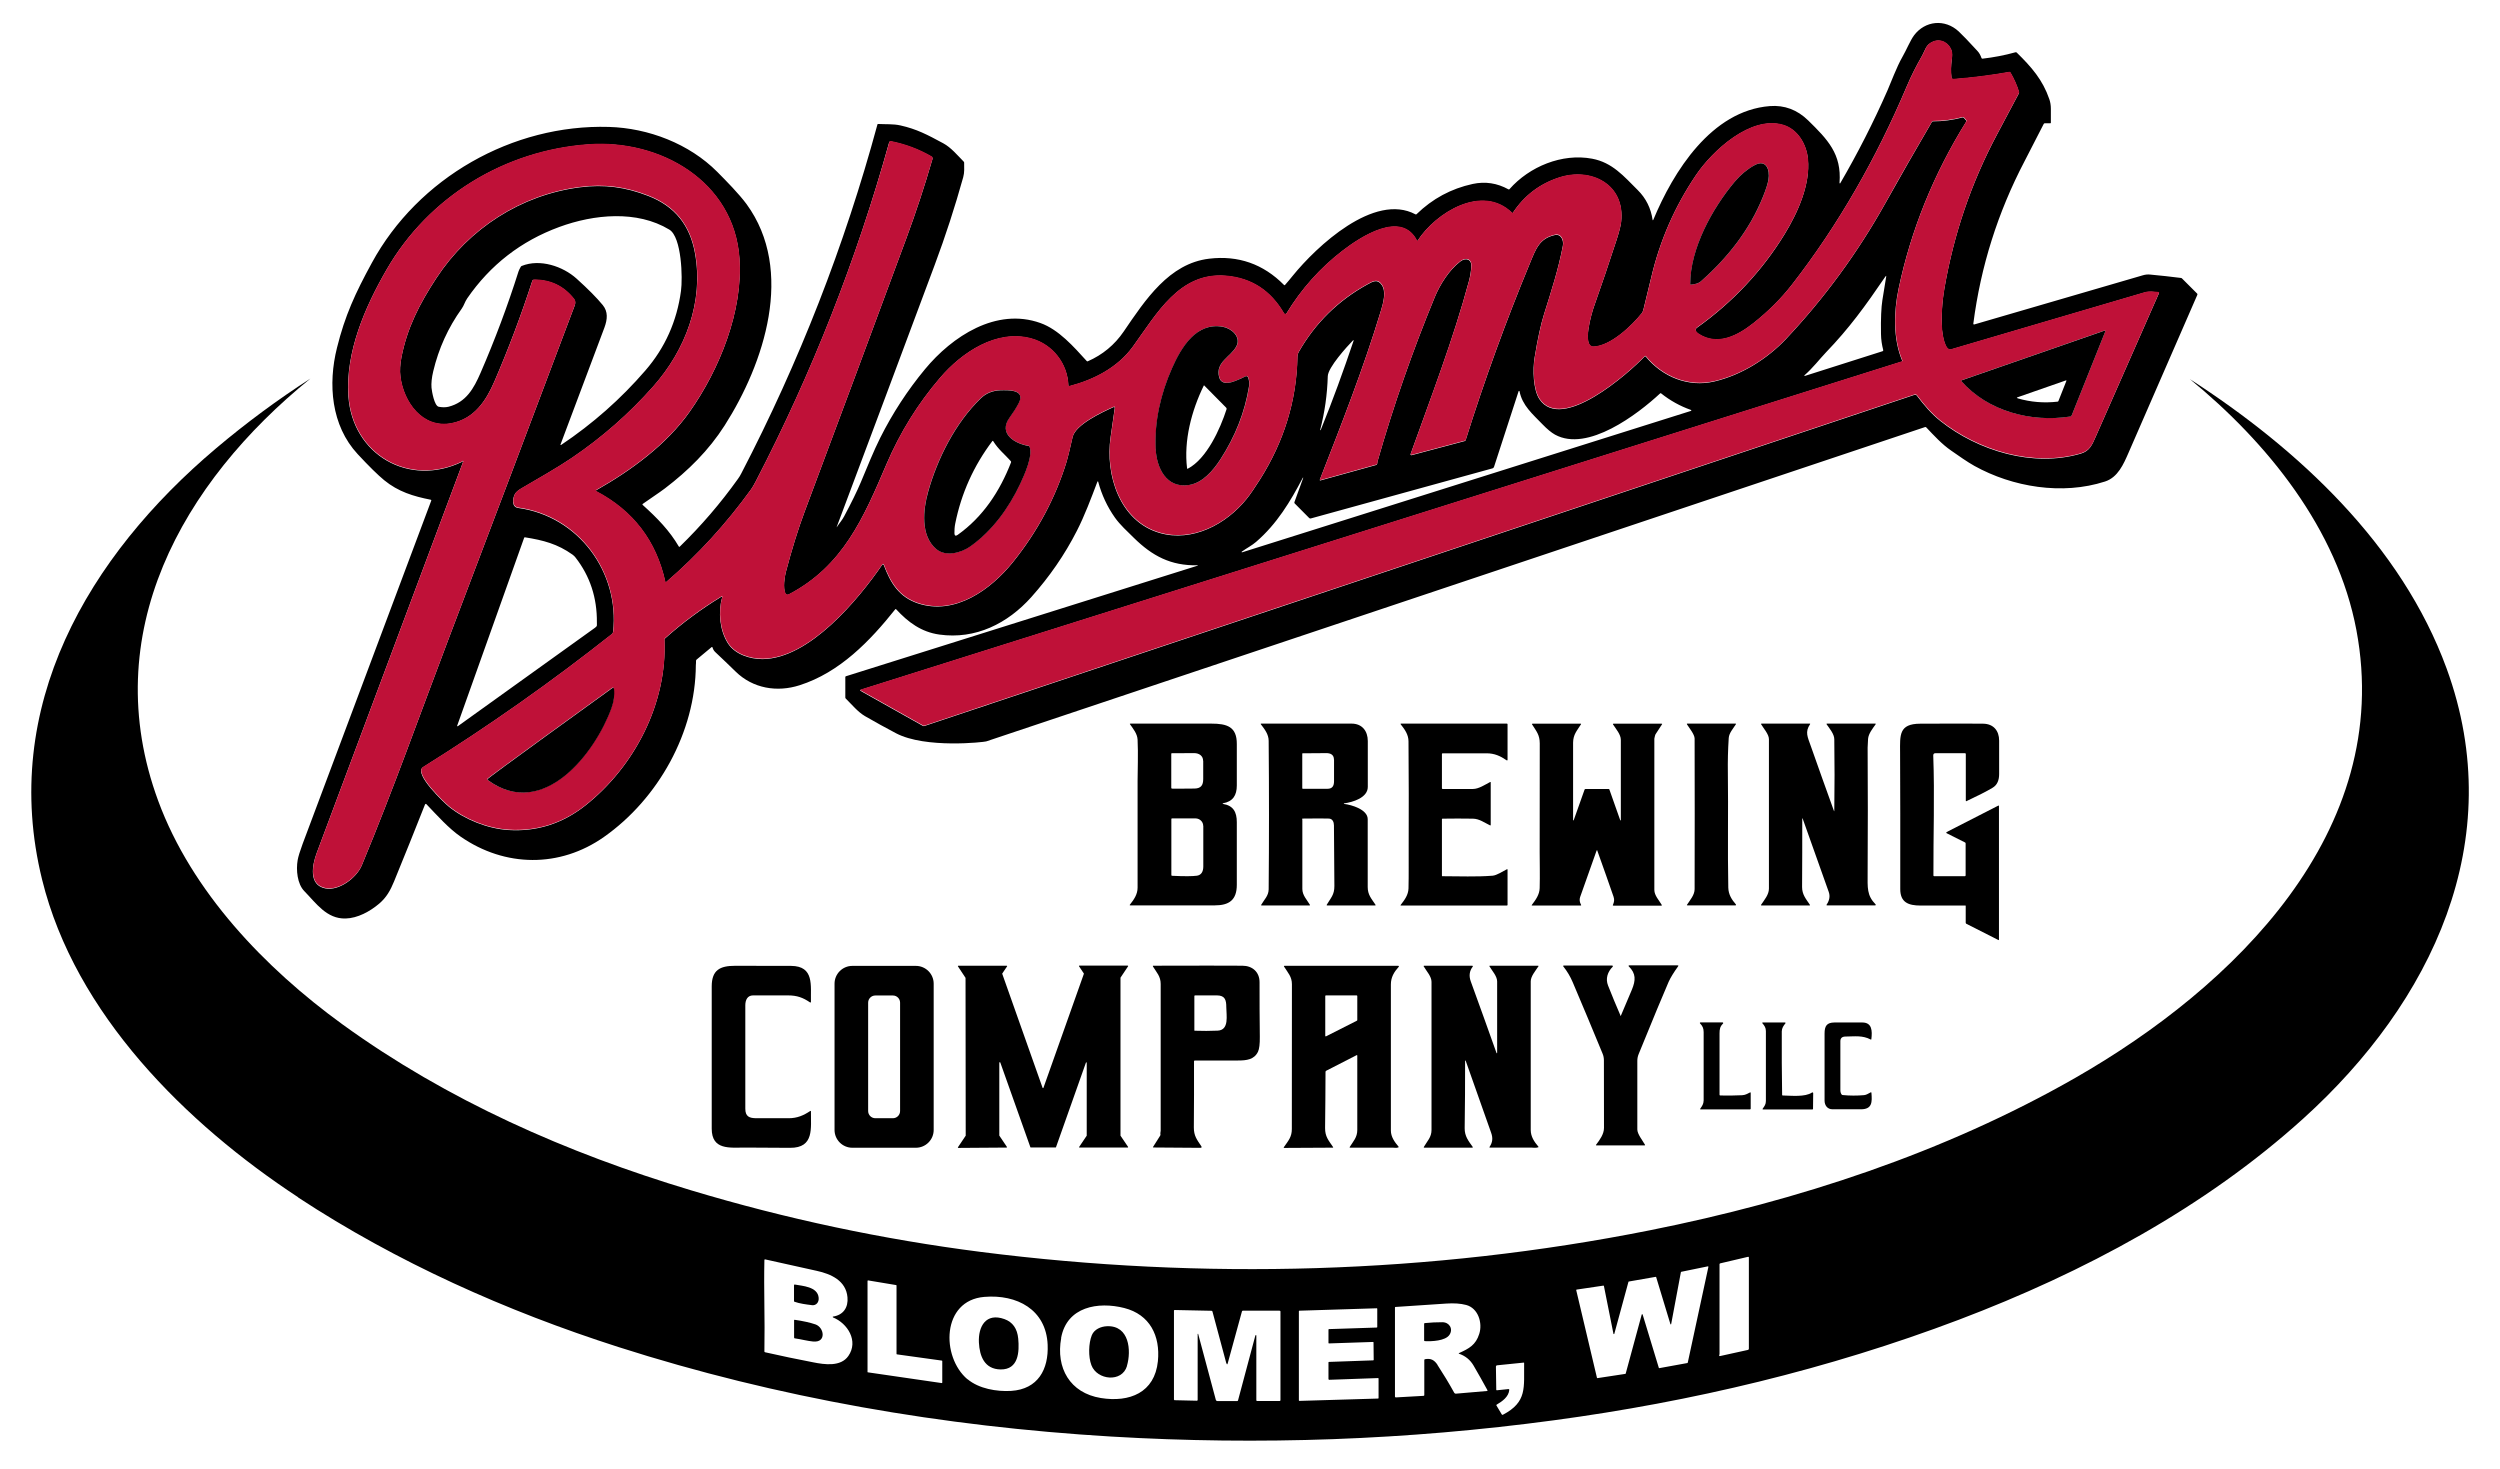 <?xml version="1.0" encoding="UTF-8"?>
<svg xmlns="http://www.w3.org/2000/svg" viewBox="0 0 288 169.2">
  <defs>
    <style>
      .cls-1 {
        fill: none;
      }

      .cls-2 {
        fill: #bf1138;
      }
    </style>
  </defs>
  <rect class="cls-1" width="288" height="169.2"/>
  <g>
    <path d="m140.88,92.61c1.2.19,1.6.94,1.6,2.1,0,2.41,0,4.81,0,7.22,0,1.76-.89,2.37-2.55,2.37-3.24.01-6.48.01-9.72,0-.07,0-.09-.03-.04-.09.46-.58.88-1.18.88-1.95,0-4.1,0-8.2,0-12.3,0-1.11.08-3.16,0-4.75-.03-.67-.5-1.25-.87-1.77-.04-.05-.02-.08.04-.08,3.11,0,6.21,0,9.31,0,1.82,0,2.96.35,2.95,2.35,0,1.6,0,3.19,0,4.78,0,1.13-.45,1.85-1.6,2.05-.02,0-.03.02-.03.03,0,.02.01.03.03.03m-2.28-4.95c0-.59-.48-.89-1.02-.89-.86,0-1.72,0-2.58.01-.05,0-.07.03-.07.07v3.91c0,.07.03.1.1.1.68.01,1.54,0,2.6-.01.73-.02.98-.39.98-1.1,0-.7,0-1.4,0-2.09m0,7.49c0-.48-.4-.85-.87-.86-.92,0-1.83,0-2.73,0-.04,0-.07.03-.07.07v6.45c0,.06.03.09.08.09,1.43.07,2.38.06,2.87-.01.54-.08.73-.53.73-1.06,0-1.56,0-3.13,0-4.69h0Z"/>
    <path d="m150.03,94.38c0,2.68,0,5.35,0,8.03,0,.72.52,1.24.87,1.82.03.05.02.08-.05.08h-5.5c-.07,0-.09-.03-.05-.09.34-.59.84-1.02.85-1.77.05-5.7.05-11.4,0-17.1,0-.75-.46-1.34-.89-1.9-.05-.06-.03-.09.04-.09,3.47,0,6.94,0,10.4,0,1.22,0,1.87.86,1.87,2.01,0,1.76,0,3.52,0,5.28,0,1.26-1.75,1.77-2.74,1.9-.01,0-.02.01-.02.03s.01.03.02.03c.86.1,2.73.64,2.73,1.76,0,2.61,0,5.21,0,7.82,0,.9.43,1.33.89,2.03.04.06.02.09-.05.09h-5.51c-.06,0-.08-.03-.05-.08.46-.79.89-1.14.88-2.17-.02-2.32-.03-4.65-.05-6.97,0-.39-.16-.77-.58-.79-.42-.02-1.43-.02-3.02,0-.05,0-.08.03-.08.08m3.68-6.88c0-.56-.4-.75-.91-.74-.9,0-1.8.02-2.69.02-.03,0-.05.02-.05.05v3.98s.02.06.06.06c.94.01,1.89.01,2.83,0,.58,0,.77-.33.77-.88,0-.83,0-1.66,0-2.49h0Z"/>
    <path d="m166.2,100.94c1.89,0,3.87.09,5.75-.06.48-.04,1.19-.51,1.62-.73.07-.04.1-.02.1.06v4.03c0,.05-.03.08-.08.08h-12.18c-.07,0-.09-.03-.04-.09.45-.57.87-1.14.89-1.89.04-1.61.01-3.08.02-4.82.02-4.04.01-8.07-.02-12.11,0-.78-.43-1.38-.89-1.96-.05-.06-.03-.09.04-.09h12.18c.05,0,.08.03.08.08v4.1c0,.05-.06.08-.1.05-.73-.5-1.4-.81-2.33-.81-1.68,0-3.37,0-5.05,0-.04,0-.08.03-.08.08v3.95c0,.05.03.07.08.08,1.17,0,2.33,0,3.49,0,.66,0,1.39-.49,1.98-.8.05-.03.07-.01.07.05v4.89c0,.06-.03.08-.08.05-.63-.3-1.23-.76-1.97-.77-1.16-.02-2.33-.02-3.5,0-.05,0-.07.02-.07.07v6.49c0,.05.03.08.08.08h0Z"/>
    <path d="m184.03,97.98s-.08-.05-.1,0c-.64,1.79-1.27,3.57-1.9,5.36-.1.29-.06.59.11.9.03.05.01.08-.05.08h-5.58c-.07,0-.08-.03-.04-.08.44-.57.88-1.18.9-1.93.04-1.38,0-3.12,0-4.14,0-4.17,0-8.35.01-12.52,0-.99-.38-1.4-.88-2.19-.04-.06-.02-.09.05-.09h5.54c.05,0,.07.02.04.07-.46.74-.9,1.16-.91,2.12,0,2.97,0,5.94,0,8.91,0,.02.01.03.03.04.02,0,.03,0,.04-.02l1.25-3.52c.02-.05.06-.08.11-.08h2.66s.08.02.09.06l1.25,3.54s.02.03.04.02c.02,0,.03-.02.03-.03v-9.25c0-.62-.56-1.25-.89-1.76-.04-.06-.02-.1.05-.1h5.54c.06,0,.08.03.04.08l-.75,1.15s-.04.09-.05.14c-.01.12-.08.25-.08.36,0,5.81,0,11.61,0,17.42,0,.64.55,1.2.85,1.72.03.06.02.09-.05.09h-5.51c-.07,0-.09-.03-.06-.09.14-.33.19-.58.07-.94-.62-1.78-1.24-3.55-1.87-5.3h0Z"/>
    <path d="m195.22,102.44c.01-5.79.02-11.58,0-17.36,0-.47-.62-1.22-.88-1.63-.03-.06-.02-.09.05-.09h5.54c.06,0,.08.03.04.08-.3.49-.78.99-.82,1.58-.09,1.35-.12,2.69-.1,4.04.06,4.4-.04,8.81.05,13.2.02.79.39,1.37.88,1.94.03.04,0,.1-.05.1h-5.54c-.06,0-.08-.03-.04-.08.35-.54.87-1.12.87-1.79h0Z"/>
    <path d="m207.62,94.33c0,2.62,0,5.24-.02,7.86,0,.86.44,1.36.89,2.03.04.06.03.09-.05.09h-5.5c-.08,0-.09-.03-.05-.1.37-.55.89-1.15.89-1.84,0-5.74,0-11.48,0-17.22,0-.55-.61-1.23-.89-1.7-.04-.06-.02-.09.05-.09h5.54c.06,0,.07.02.04.07-.61.9-.29,1.45.1,2.56.87,2.47,1.75,4.94,2.64,7.4.03.1.05.09.05,0,.04-2.75.04-5.49,0-8.23,0-.59-.55-1.24-.87-1.7-.05-.07-.03-.1.05-.1h5.54c.07,0,.08.03.04.08-.34.49-.82,1.07-.87,1.68-.03.45-.05.79-.05,1.01.03,4.82.03,9.65,0,14.47,0,1.67-.11,2.53.92,3.59.04.04.01.11-.05.11h-5.54c-.07,0-.09-.03-.05-.09.33-.49.41-.98.24-1.46-.99-2.81-1.99-5.62-3-8.44,0-.02-.02-.02-.04-.02-.02,0-.03.02-.03.03h0Z"/>
    <path d="m226.39,104.32c-1.71,0-3.42,0-5.13,0-1.43,0-2.36-.37-2.35-1.92.01-6.36,0-11.6-.02-15.73-.01-1.98-.15-3.29,2.31-3.3,3.8-.02,6.22-.02,7.27,0,1.19.02,1.83.82,1.83,1.95,0,1.29,0,2.57,0,3.85,0,.68-.2,1.26-.77,1.59-.65.39-1.65.9-2.99,1.53-.05.03-.08,0-.08-.05v-5.39s-.03-.08-.08-.08h-3.42c-.17,0-.25.09-.25.26.17,4.61,0,9.23.02,13.83,0,.04.03.08.08.08h3.56s.07-.04.07-.08v-3.68c.01-.06-.02-.11-.07-.13l-2.11-1.06c-.06-.03-.06-.11,0-.14l5.94-3.04c.05-.03.08-.01.08.05v15.39c0,.05-.02.07-.07.04l-3.69-1.87s-.07-.06-.07-.12v-1.92c0-.05-.03-.08-.08-.08h0Z"/>
  </g>
  <g>
    <path d="m186.72,117.02c.43-.99.85-1.99,1.27-3,.45-1.09.49-1.87-.36-2.7-.04-.04-.01-.11.05-.11h5.59c.08,0,.1.04.05.11-.52.72-.88,1.32-1.09,1.78-.59,1.35-1.74,4.12-3.46,8.34-.1.25-.15.5-.15.77.01,2.64.01,5.28,0,7.91,0,.52.6,1.26.88,1.75.03.05.02.08-.04.08h-5.54c-.07,0-.09-.03-.04-.09.41-.54.9-1.21.9-1.92,0-2.6,0-5.19-.01-7.79,0-.27-.05-.54-.16-.79-1.13-2.74-2.27-5.48-3.43-8.2-.28-.66-.64-1.27-1.09-1.83-.03-.04,0-.1.05-.1h5.58c.07,0,.11.09.06.14-.58.58-.85,1.37-.53,2.17.46,1.18.95,2.34,1.45,3.5,0,.02.03.02.03,0h0Z"/>
    <path d="m85.78,132.2c-1.71,0-3.79.31-3.79-2.18,0-5.46,0-10.92,0-16.38,0-1.9.96-2.38,2.69-2.38,2.15,0,4.3,0,6.45.01,2.71.02,2.24,2.28,2.29,4.15,0,.05-.06.09-.1.06-.82-.56-1.5-.81-2.55-.81-1.34,0-2.68,0-4.02,0-.65,0-.89.54-.89,1.14v11.91c0,.91.46,1.1,1.31,1.1,1.23,0,2.45,0,3.68,0,.99,0,1.72-.32,2.5-.84.03-.02.07,0,.07.04-.03,1.89.43,4.23-2.41,4.21-1.74-.01-3.48-.02-5.23-.03h0Z"/>
    <path d="m107.56,130.17c0,1.13-.92,2.05-2.05,2.05h-7.32c-1.13,0-2.05-.92-2.05-2.05v-16.85c0-1.13.92-2.05,2.05-2.05h7.32c1.13,0,2.05.92,2.05,2.05v16.85m-3.87-14.66c0-.46-.37-.83-.83-.83h-2.02c-.46,0-.83.37-.83.83v12.48c0,.46.37.83.83.83h2.02c.46,0,.83-.37.83-.83v-12.48h0Z"/>
    <path d="m115.12,122.42v8.37s0,.02,0,.03l.88,1.31s0,.07-.04.07l-5.57.04s-.06-.04-.04-.07l.9-1.34s0-.02,0-.03l-.02-18.12s0-.02,0-.03l-.88-1.33s0-.07.04-.07h5.59s.06.04.04.07l-.56.83s0,.03,0,.04l4.65,13.14s.07.04.09,0l4.66-13.14s0-.03,0-.04l-.56-.84s0-.07.04-.07h5.58s.06.04.04.07l-.88,1.32s0,.02,0,.03v18.14s0,.02,0,.03l.88,1.3s0,.07-.04.07h-5.57s-.06-.03-.04-.06l.88-1.31s0-.02,0-.03v-8.37s-.02-.04-.04-.05c-.02,0-.04,0-.05.03l-3.45,9.75s-.02.03-.04.03h-2.87s-.04-.01-.04-.03l-3.47-9.77s-.03-.03-.05-.03c-.02,0-.04.02-.04.04h0Z"/>
    <path d="m137.55,122.26c.01,2.55,0,5.09-.02,7.63,0,.96.35,1.39.85,2.14.09.13.05.2-.11.2l-5.39-.04c-.06,0-.08-.03-.04-.08l.81-1.28c.03-.05.05-.11.03-.18-.03-.15.03-.26.03-.38,0-5.64,0-11.28,0-16.92,0-.88-.47-1.32-.89-2.01-.03-.06-.02-.09.05-.09,5.04-.01,8.45-.02,10.25,0,1.16,0,1.98.73,1.98,1.9,0,2.1,0,4.19.03,6.29.01.83-.06,1.4-.21,1.72-.44.91-1.31,1.01-2.32,1.01-1.65,0-3.31,0-4.97,0-.04,0-.07.03-.07.07m.08-3.5c.89.03,1.77.03,2.63-.01,1.37-.06,1-1.78,1-2.69,0-.83-.14-1.36-1.06-1.37-1.09-.01-1.94-.01-2.54,0-.05,0-.08.03-.08.08v3.95s.02.05.05.05h0Z"/>
    <path d="m156.27,121.56l-3.49,1.79c-.05.03-.08.07-.08.13,0,2.16-.03,4.31-.05,6.46-.01,1,.4,1.43.92,2.2.03.05.02.07-.04.07l-5.57.03c-.08,0-.1-.03-.05-.1.55-.78.91-1.19.91-2.08,0-5.56,0-11.12.01-16.67,0-.89-.46-1.32-.9-2.03-.04-.06-.02-.1.05-.1h13.1c.07,0,.1.08.05.12-.53.59-.9,1.19-.9,2.03,0,5.61,0,11.22,0,16.83,0,.73.44,1.33.88,1.85.03.04.03.07-.02.09-.24.09-.43.03-.62.03-1.65,0-3.29,0-4.94,0-.06,0-.07-.03-.04-.08.41-.66.87-1.1.87-1.96,0-2.85,0-5.7,0-8.55,0-.07-.03-.09-.1-.06m.07-3.99s.03-.03.03-.05v-2.79s-.03-.06-.06-.06h-3.57s-.06.03-.06.06v4.61s.04.07.08.05l3.57-1.81h0Z"/>
    <path d="m168.83,122.19s-.02-.02-.03-.02c-.01,0-.02.01-.02.03,0,2.59-.01,5.18-.05,7.77-.01.92.43,1.46.93,2.16.02.03,0,.08-.04.08h-5.55c-.06,0-.07-.03-.04-.09.39-.67.88-1.11.88-1.94,0-5.69,0-11.38,0-17.07,0-.63-.57-1.22-.89-1.77-.04-.06-.02-.09.05-.09h5.55s.08.06.05.09c-.39.5-.47,1.07-.24,1.71,1,2.75,1.99,5.5,2.97,8.26,0,.02.02.03.04.02.02,0,.03-.02.03-.03v-8.24c0-.6-.58-1.23-.88-1.73-.03-.06-.02-.08.05-.08h5.54c.06,0,.08.03.04.08-.31.48-.88,1.13-.88,1.72,0,5.71,0,11.41,0,17.12,0,.77.41,1.37.88,1.92.03.04.02.07-.02.08-.31.1-.58.03-.82.03-1.58,0-3.16,0-4.74,0-.06,0-.08-.03-.04-.08.35-.53.4-1.02.17-1.65-.98-2.76-1.96-5.52-2.93-8.29h0Z"/>
  </g>
  <g>
    <path d="m198.17,126.2c.83.02,1.67.01,2.52-.03.37-.02.59-.16.91-.32.05-.03.08-.01.08.05v1.82c0,.05-.03.08-.08.08h-5.69c-.07,0-.08-.03-.04-.08.22-.31.38-.54.39-.95,0-2.62,0-5.25,0-7.87,0-.44-.13-.71-.42-1.01-.04-.04,0-.11.05-.11h2.54c.08,0,.11.09.06.14-.33.32-.4.63-.4,1.11v7.08c0,.06.03.09.09.09h0Z"/>
    <path d="m205.38,126.2c.95.02,2.57.2,3.36-.34.06-.04.14,0,.14.07l-.02,1.82s-.02.06-.06.06h-5.68c-.08,0-.1-.03-.05-.1.21-.3.36-.49.36-.88,0-2.69,0-5.37,0-8.05,0-.39-.17-.63-.41-.91-.03-.03,0-.08.04-.08h2.57c.05,0,.08.06.05.1-.22.27-.41.54-.42.92-.01,2.44,0,4.88.04,7.32,0,.05.02.07.07.07h0Z"/>
    <path d="m211.1,127.79c-.58,0-.91-.45-.91-1,0-2.58,0-5.15,0-7.73,0-.87.26-1.26,1.13-1.27,1.08,0,2.15,0,3.23,0,1.1.01,1.15.94,1.03,1.92,0,.05-.03.07-.08.04-.94-.5-1.87-.35-2.89-.34-.4,0-.6.18-.6.54-.01,1.88-.01,3.76,0,5.65,0,.19.05.35.14.48.03.04.08.07.13.07.82.08,1.64.08,2.46.01.31-.03.49-.2.76-.32.06-.03.09,0,.09.06.08,1.04.11,1.89-1.22,1.89-1.09,0-2.19,0-3.29,0h0Z"/>
  </g>
  <g>
    <path d="m34.34,137.92c-12.92-8.49-25.68-21.11-29.49-36.59C-.06,81.42,10.16,64.08,24.9,51.64c3.45-2.91,7.07-5.59,10.86-8.03,0,0,0,0,0,0-14.8,11.99-24.63,29.39-17.53,48.66,3.85,10.45,12.29,19.25,21.2,25.72,12.09,8.77,25.92,14.85,40.17,19.13,10.93,3.29,22.06,5.65,33.39,7.1,25.54,3.26,51.81,2.55,77.07-2.49,16.99-3.39,33.93-8.93,49.03-17.57,18.11-10.37,36.74-28.28,32.37-51.56-2.19-11.66-10.25-21.61-19.19-28.93-.05-.04-.04-.04,0,0,12.5,8.07,24.37,19.09,29.58,33.34,7.25,19.84-1.75,38.48-16.47,51.81-11.41,10.33-25.39,17.78-39.71,23.21-15.04,5.7-30.77,9.45-46.69,11.59-16.86,2.27-33.85,2.89-50.97,1.87-19.33-1.16-38.43-4.44-56.79-10.32-12.89-4.13-25.51-9.76-36.88-17.23m163.72,18.13s-.02.06-.01.09c.01.05.04.07.09.06l3.22-.71c.07-.02.11-.06.11-.13v-10.54s-.04-.07-.08-.06l-3.23.76s-.07.04-.07.09v10.36s0,.06-.03.09m-102.11-4.34s-.03-.07,0-.07c1.21-.17,1.79-1.07,1.68-2.23-.17-1.91-1.89-2.68-3.54-3.04-1.98-.43-3.96-.87-5.94-1.32-.06-.01-.08.01-.09.07-.08,3.5.07,6.63,0,10.53,0,.05.02.09.08.1,1.84.42,3.69.8,5.55,1.16,1.31.26,3.16.53,4.04-.73,1.2-1.72-.08-3.77-1.78-4.45m93.19-.34s.08-.05.09,0l1.87,6.16s.03.04.05.03l3.24-.59s.03-.02.04-.04l2.38-11.04s-.02-.07-.06-.06l-3.07.63s-.03.02-.04.04l-1.12,5.98c0,.05-.08.05-.09,0l-1.64-5.41s-.03-.04-.05-.03l-3.1.54s-.03.02-.04.03l-1.63,5.99c-.01.05-.09.05-.1,0l-1.1-5.51s-.03-.04-.05-.04l-3.1.46s-.05.03-.04.06l2.39,10.1s.03.04.05.04l3.22-.49s.03-.02.04-.03l1.85-6.82m-89.2,6.62s.02.05.04.05l8.52,1.24s.06-.02.06-.05v-2.49s-.02-.05-.04-.05l-5.19-.72s-.04-.02-.04-.05v-7.88s-.02-.05-.04-.05l-3.24-.54s-.06.02-.06.05v10.49m11.52.84c1.31,1.1,3.36,1.45,5.03,1.35,3.09-.2,4.32-2.48,4.2-5.31-.17-4.07-3.55-5.83-7.29-5.52-4.94.4-5,6.91-1.95,9.49m54.14-1.66c.69,1.06,1.34,2.13,1.94,3.22.04.07.11.1.18.1l3.61-.31s.06-.04.04-.08c-.52-.96-1.06-1.91-1.6-2.84-.39-.67-.95-1.12-1.67-1.37-.07-.02-.07-.05,0-.08,1.15-.52,1.92-.93,2.32-2.21.4-1.24-.11-2.96-1.51-3.33-.64-.17-1.4-.22-2.29-.16-1.94.14-3.89.27-5.85.39-.04,0-.06.02-.06.07v10.25c0,.06.05.1.1.1l3.19-.18c.06,0,.09-.03.09-.09v-4.04c0-.05.03-.08.08-.09.66-.13,1.07.08,1.45.66m-43.36-3.1c-.63,3.44,1,6.33,4.57,6.91,3.3.53,6.2-.61,6.57-4.24.29-2.92-.92-5.38-3.88-6.13-2.99-.76-6.61-.17-7.27,3.45m30.85,4.8s-.05-.02-.05-.05v-1.94s.02-.05.05-.05l5.11-.18s.05-.02.05-.05l-.02-2.02s-.02-.05-.05-.05l-5.09.17s-.05-.02-.05-.05v-1.55s.02-.05.05-.05l5.52-.18s.05-.02.05-.05v-2.12s-.02-.05-.05-.05l-8.93.28s-.05.02-.05.05v10.29s.02.05.05.05l9.08-.27s.05-.02.05-.05v-2.26s-.02-.05-.05-.05l-5.66.2m-11.83-1.91l-1.6-5.97s-.04-.06-.08-.07l-4.28-.09s-.07.02-.07.07v10.24s.03.08.07.08l2.57.06c.06,0,.09-.03.09-.09v-7.59s.01-.03.03-.03c.02,0,.03,0,.03.02l2.03,7.58c.02.09.1.15.2.15h2.27s.08-.02.09-.07l2-7.49s.03-.04.06-.04c.03,0,.05.03.05.05v7.46c0,.05.03.08.08.08h2.62s.08-.03.08-.08v-10.21c0-.08-.04-.11-.11-.11h-4.22c-.06,0-.1.03-.11.09l-1.63,5.95c-.05.19-.1.19-.16,0m32.59,3.08c-.07.8-.8,1.32-1.45,1.7-.05.03-.05.06-.03.1l.62,1.04s.07.06.12.03c2.83-1.48,2.41-3.14,2.45-5.97,0-.03-.02-.05-.05-.04l-3.05.31c-.1.01-.15.07-.15.17l.04,2.66s.03.05.05.05l1.35-.14c.07,0,.1.02.09.09h0Z"/>
    <path d="m93.52,150.35c-.61-.07-1.43-.18-2-.39-.03-.01-.05-.04-.05-.07v-1.82c0-.07.03-.1.1-.09.83.16,2.63.23,2.74,1.52.05.51-.27.92-.8.86h0Z"/>
    <path d="m115.27,157.76c-1.86-.03-2.42-1.53-2.5-3.1-.09-1.84.8-3.47,2.94-2.7.95.34,1.48,1.09,1.59,2.25.14,1.5.05,3.58-2.03,3.55h0Z"/>
    <path d="m93.72,154.55c-.74-.07-1.42-.27-2.15-.37-.06,0-.09-.04-.09-.11v-1.98s.02-.06.06-.05c.98.14,1.78.32,2.4.53,1.03.36,1.26,2.11-.22,1.97h0Z"/>
    <path d="m166.16,152.32c.82,0,1.27.78.82,1.45-.47.71-2.06.77-2.83.73-.06,0-.09-.03-.09-.09v-1.9c0-.05.03-.09.08-.09.67-.07,1.34-.1,2.01-.1h0Z"/>
    <path d="m129.83,157.36c-.57,1.94-3.45,1.64-4.1-.09-.37-.97-.33-2.53.05-3.46.28-.67,1.03-1,1.75-1.03,2.56-.1,2.82,2.79,2.29,4.58h0Z"/>
  </g>
  <g>
    <path d="m211.92,21.1s.05.06.07.02c2.02-3.47,3.84-7.04,5.45-10.71.38-.86,1.06-2.71,1.7-3.82.49-.85.92-1.93,1.36-2.52,1.27-1.69,3.55-1.92,5.14-.45.41.38,1.13,1.13,2.16,2.25.24.26.35.5.47.82.02.05.06.07.11.07,1.29-.15,2.56-.39,3.81-.74.05-.01.09,0,.13.03,1.71,1.67,3,3.15,3.76,5.37.12.34.18.71.18,1.12,0,.53,0,1.06,0,1.59,0,.05-.02.07-.07.07h-.64c-.06.01-.1.04-.12.09-.73,1.44-1.47,2.87-2.21,4.3-3.08,5.89-5.04,12.11-5.89,18.67-.01.1.03.14.13.11,6.47-1.88,12.94-3.77,19.41-5.66.27-.08.55-.11.83-.08,1.19.11,2.37.24,3.55.39.05,0,.1.03.13.07l1.74,1.74s.04.07.02.12c-2.64,6.07-5.28,12.14-7.93,18.2-.58,1.33-1.23,2.84-2.71,3.32-4.93,1.6-10.66.64-15.05-1.8-.84-.47-1.78-1.14-2.66-1.75-1.08-.74-1.99-1.74-2.89-2.69-.04-.04-.08-.05-.14-.03-36.05,12.07-72.1,24.14-108.15,36.21-.24.08-6.99.85-10.39-.94-1.2-.63-2.39-1.29-3.57-1.97-.83-.48-1.53-1.35-2.22-2.03-.04-.03-.05-.08-.05-.13v-2.35s.02-.07.05-.08l40.55-12.75s.02-.01.01-.02c0-.01-.01-.02-.02-.02-3.1.07-5.23-1.08-7.35-3.16-.75-.74-1.6-1.51-2.18-2.33-.89-1.26-1.53-2.64-1.93-4.14-.01-.04-.07-.05-.09,0-.72,1.91-1.48,3.93-2.36,5.65-1.41,2.77-3.17,5.31-5.25,7.64-2.72,3.04-6.42,4.91-10.6,4.32-2.07-.29-3.6-1.42-4.98-2.92-.02-.03-.07-.02-.09,0-2.91,3.66-6.41,7.29-11.03,8.76-2.58.83-5.37.38-7.36-1.57-.78-.76-1.56-1.51-2.35-2.25-.17-.16-.25-.32-.32-.53-.02-.07-.06-.08-.12-.03l-1.72,1.43s-.07.09-.06.15c.02.17-.02.33-.02.48-.04,7.73-4.33,15.4-10.59,19.8-5.06,3.56-11.38,3.52-16.52-.05-1.36-.94-2.67-2.41-3.91-3.71-.08-.09-.14-.07-.19.04-1.15,2.92-2.34,5.87-3.56,8.85-.42,1.02-.86,1.82-1.7,2.54-1.07.91-2.5,1.69-3.88,1.72-2.18.06-3.39-1.76-4.76-3.16-.8-.82-.96-2.42-.76-3.57.07-.4.26-1.02.57-1.86,4.94-13.18,9.88-26.37,14.82-39.55.02-.05,0-.09-.05-.1-2.02-.4-3.74-.92-5.37-2.25-.73-.6-1.75-1.6-3.06-3.01-3.06-3.3-3.43-8.06-2.38-12.25.92-3.71,2.1-6.27,4.01-9.77,5.33-9.81,16.21-16,27.32-15.67,4.54.13,9.26,1.94,12.48,5.18,1.08,1.09,2.49,2.52,3.37,3.71,5.59,7.66,2.03,18.37-2.52,25.5-1.84,2.88-4.19,5.2-6.88,7.25-.71.54-1.71,1.18-2.56,1.79-.05.04-.05.08,0,.12,1.69,1.52,3.09,2.96,4.16,4.79.03.05.06.05.1.02,2.47-2.4,4.71-5.01,6.71-7.81.15-.2.28-.42.39-.64,6.66-12.82,11.89-26.21,15.68-40.19,0-.04.04-.06.08-.06.88.05,1.75-.02,2.58.17,1.86.42,3.04,1.04,4.93,2.06.89.48,1.64,1.39,2.35,2.11.04.04.05.08.05.13,0,.58.05,1.1-.11,1.67-.95,3.41-2.04,6.77-3.28,10.09-3.75,10.06-7.51,20.11-11.28,30.16-.03.1-.03.1.03.01.27-.42.6-.78.82-1.21.84-1.57,1.47-2.86,1.91-3.9.72-1.72,1.48-3.61,2.24-5.13,1.42-2.83,3.14-5.47,5.16-7.91,3.12-3.77,8.2-7.14,13.29-5.32,2.11.75,3.83,2.72,5.34,4.38.03.04.08.05.12.03,1.71-.75,3.09-1.89,4.14-3.43,2.49-3.65,5.23-7.84,9.84-8.39,3.36-.4,6.24.61,8.63,3.03.04.04.07.04.11,0,.31-.35.6-.7.89-1.06,2.74-3.38,9.39-9.62,14.14-7.08.05.03.09.02.13-.02,1.83-1.78,3.98-2.94,6.46-3.48,1.45-.31,2.82-.1,4.12.62.05.03.09.02.12-.02,2.3-2.61,6.06-4.16,9.52-3.51,2.34.44,3.66,2.03,5.25,3.61.96.95,1.53,2.11,1.72,3.45,0,.04.05.04.07,0,2.33-5.61,6.71-12.59,13.43-13.12,1.69-.13,3.16.42,4.43,1.66,2.21,2.17,3.87,3.85,3.6,7.19M53.28,53.14s.08.02.07.06c-5.64,15.06-11.26,30.09-16.87,45.08-.5,1.33-.98,3.69,1.01,4.07,1.58.3,3.59-1.23,4.18-2.64,3.74-9,6.72-17.47,10.05-26.22,4.85-12.75,9.67-25.51,14.48-38.28.11-.3.09-.55-.08-.76-1.18-1.49-2.72-2.22-4.64-2.21-.07,0-.14.05-.16.12-1.27,3.93-2.73,7.8-4.36,11.58-.97,2.25-2.32,4.3-4.92,4.83-3.35.67-5.57-2.43-5.92-5.41-.08-.65-.03-1.37.12-2.18.66-3.39,2.08-6.17,4.04-9.15,3.75-5.71,9.75-9.58,16.54-10.45,2.78-.36,5.23-.03,7.85.99,3.11,1.21,4.81,3.4,5.39,6.6,1.02,5.61-1.09,11.16-4.81,15.36-2.77,3.13-5.88,5.86-9.34,8.21-1.79,1.21-3.9,2.39-5.87,3.55-.37.21-.61.43-.73.65-.26.48-.4,1.48.39,1.58,6.94.96,11.67,7.39,10.93,14.26-.01.13-.06.22-.13.27-6.97,5.51-14.22,10.62-21.76,15.33-1.18.74,2.54,4.2,2.97,4.55,1.82,1.48,4.46,2.54,6.85,2.69,3.27.21,6.23-.73,8.87-2.82,5.7-4.52,9.45-11.8,9.11-19.12,0-.04.01-.08.04-.1,2.01-1.8,4.17-3.4,6.47-4.8.13-.08.18-.05.13.1-.47,1.64-.26,3.75.66,5.21.81,1.3,2.57,1.85,4.02,1.84,5.38-.05,11.01-6.84,13.78-10.88.04-.06.13-.05.16.02.78,2.1,1.77,3.71,3.94,4.44,4.27,1.43,8.41-1.6,10.92-4.71,2.85-3.54,4.92-7.41,6.21-11.61.13-.43.36-1.37.69-2.83.32-1.44,3.45-2.89,4.73-3.46.06-.03.14.02.13.09-.16,1.12-.32,2.24-.48,3.36-.64,4.34,1.03,9.7,5.65,11.05,3.77,1.1,7.7-1.03,10.01-3.91.42-.52.94-1.28,1.57-2.28,2.7-4.29,4.2-8.99,4.29-14.07,0-.22.06-.42.16-.6,1.91-3.34,4.55-5.92,7.91-7.77.65-.36,1.16-.65,1.65.07.53.79.17,2.08-.12,3.02-2,6.61-4.51,12.98-7.02,19.41-.02.05.03.1.07.08,2.13-.6,4.27-1.19,6.42-1.78.16-.04.13-.31.16-.42,1.84-6.43,4.04-12.73,6.59-18.91.6-1.44,1.65-3.13,2.94-4.11.65-.49,1.32-.26,1.27.57-.03.56-.12,1.11-.26,1.65-1.79,6.68-4.36,13.36-6.73,19.96-.03.08.04.15.12.13l6.12-1.63c.05-.01.08-.05.1-.1,2.17-6.91,4.64-13.7,7.41-20.39.67-1.62,1.08-2.85,2.87-3.24.73-.16,1.03.65.92,1.23-.51,2.7-1.34,5.26-2.16,7.86-.39,1.23-.75,2.91-1.1,5.05-.22,1.33-.17,3.65.55,4.75,2.56,3.89,10.3-2.98,12.13-4.9.03-.03.09-.03.12,0,1.91,2.34,4.9,3.58,7.9,2.88,3.11-.73,6.11-2.61,8.26-4.89,4.44-4.72,8.27-9.96,11.43-15.61,1.76-3.15,3.56-6.28,5.38-9.4.03-.05.07-.07.13-.07,1.15,0,2.28-.15,3.39-.45.06-.02.12,0,.16.05l.25.28c.05.05.05.11.02.17-3.76,6.06-6.35,12.46-7.78,19.21-.56,2.63-.66,5.81.42,8.34.01.03,0,.07-.04.08l-119.97,37.82s-.05.07-.01.1l7.19,4.04c.06.03.11.04.17.02l114.06-38.15c.1-.03.22,0,.28.09.8,1.06,1.66,2.09,2.71,2.92,4.34,3.44,10.67,5.39,16.18,3.76,1.02-.3,1.31-1.03,1.72-1.96,2.42-5.5,4.84-11,7.27-16.5.03-.06-.01-.12-.07-.12-.58-.05-1.03-.14-1.6.03-7.43,2.19-14.86,4.37-22.29,6.56-.7.21-.99-1.81-1.02-2.25-.1-1.55-.01-3.17.28-4.84,1.09-6.26,3.1-12.12,6.01-17.6.85-1.6,1.71-3.21,2.56-4.82.03-.05.03-.1.01-.15-.24-.78-.57-1.52-.98-2.22-.03-.06-.1-.09-.16-.07-2.11.37-4.24.65-6.38.81-.15.01-.24-.06-.26-.21-.08-.65-.06-1.34.04-2.06.06-.41.05-.73-.01-.95-.26-.92-1.23-1.49-2.15-1.1-.85.36-.86.92-1.29,1.68-.65,1.14-1.21,2.23-1.75,3.51-3.42,8.09-7.83,15.9-13.23,22.83-1.24,1.59-2.71,3.06-4.42,4.41-1.8,1.43-4.14,2.68-6.34,1.22-.26-.17-.49-.47-.15-.71,4.14-2.96,7.5-6.55,10.08-10.76,1.52-2.49,2.97-5.71,2.69-8.64-.16-1.7-1.16-3.44-2.86-3.94-3.72-1.11-8.14,2.96-10.04,5.78-2.42,3.58-4.13,7.48-5.13,11.69-.29,1.23-.59,2.47-.9,3.7-.06.24-.12.41-.19.49-1.14,1.44-3.57,3.78-5.56,3.88-1.41.07-.22-3.9.01-4.56.92-2.6,1.8-5.2,2.65-7.82.28-.88.45-1.54.5-1.99.49-4.33-3.48-6.31-7.15-5.11-2.25.73-4.02,2.09-5.32,4.06-.03.05-.06.05-.1.01-3.42-3.34-8.77-.05-10.88,3.21-.02.04-.05.04-.07,0-1.8-3.56-6.54-.41-8.55,1.13-2.59,1.99-4.75,4.4-6.48,7.24-.07.11-.23.11-.29,0-1.53-2.64-3.75-4.08-6.68-4.33-5.35-.46-7.97,4.36-10.72,8.15-1.76,2.42-4.49,3.83-7.35,4.57-.05.01-.09-.02-.09-.07-.09-2.53-1.8-4.74-4.25-5.42-4-1.11-8.02,1.59-10.52,4.51-2.56,2.98-4.61,6.3-6.17,9.93-2.65,6.21-5.02,11.77-11.28,15.04-.15.08-.32.01-.39-.14-.27-.65-.09-1.85.06-2.43.69-2.62,1.41-4.94,2.16-6.95,3.93-10.51,7.85-21.02,11.74-31.55,1.09-2.95,2.09-5.97,2.99-9.08.04-.14,0-.24-.13-.31-1.45-.83-2.99-1.41-4.63-1.74-.12-.02-.2.02-.23.14-3.75,13.49-8.86,26.49-15.34,38.99-.22.42-.4.74-.56.96-2.85,3.95-6.11,7.52-9.8,10.7-.03.02-.07,0-.08-.03-1.04-4.73-3.7-8.21-7.97-10.45-.05-.02-.05-.09,0-.12,4.03-2.28,8.11-5.26,10.77-9.04,3.44-4.87,6.17-11.62,5.74-17.66-.63-8.92-9.16-13.73-17.37-13.14-9.66.69-18.41,6-23.27,14.41-2.52,4.36-4.75,9.52-4.41,14.57.45,6.76,7,10.56,13.13,7.56m-2.73-6.33c.42.08.8.08,1.14,0,2.03-.52,2.91-2.11,3.68-3.88,1.66-3.82,3.12-7.72,4.38-11.7.04-.12.12-.3.26-.54.03-.05.06-.08.11-.1,2.1-.85,4.73.03,6.32,1.46,1.33,1.2,2.34,2.22,3.02,3.05.62.76.54,1.64.19,2.59-1.69,4.5-3.38,8.99-5.06,13.47-.02.04.03.08.07.05,3.64-2.44,6.88-5.3,9.71-8.58,2.26-2.61,3.63-5.67,4.1-9.17.2-1.45.09-6.2-1.35-7.06-3.72-2.25-8.67-1.77-12.67-.3-4.41,1.62-7.95,4.37-10.61,8.23-.28.41-.37.82-.63,1.18-1.57,2.19-2.66,4.6-3.28,7.21-.18.75-.24,1.39-.2,1.9.04.41.32,2.09.83,2.19m166.68-15.03c-2.4,3.52-4.18,5.97-6.88,8.78-.68.71-1.54,1.83-2.46,2.62-.04.03,0,.1.04.08l8.96-2.85c.05-.02.08-.07.07-.12-.16-.62-.25-1.2-.26-1.87-.03-1.77.03-3.07.16-3.89.14-.89.29-1.8.44-2.71.02-.12,0-.12-.07-.03m-65.07,17.69c1.38-3.39,2.62-6.82,3.79-10.29.01-.04-.03-.06-.06-.04-.73.75-2.89,3.13-2.92,4.14-.06,2.1-.35,4.16-.88,6.2,0,.01,0,.02.01.02,0,0,.01,0,.02,0,.02,0,.03-.01.04-.04m-1.3,10.19l-1.71-1.72s-.04-.07-.03-.12l1.02-2.81s0-.02-.01-.03c-.01,0-.02,0-.03,0-1.45,2.77-2.99,5.33-5.39,7.4-.47.41-1.1.73-1.64,1.12-.02.01-.03.04-.02.06.01.02.03.03.06.02l51.7-16.29c.05-.02.06-.09,0-.11-1.25-.44-2.4-1.08-3.44-1.91-.04-.03-.07-.03-.11,0-2.57,2.39-8.37,6.82-12.12,4.75-.41-.23-.9-.63-1.45-1.2-1.11-1.15-2.32-2.16-2.63-3.79-.01-.06-.09-.06-.11,0l-2.83,8.71c-.03.08-.09.15-.18.17l-20.93,5.77c-.06.02-.12,0-.16-.04m-84.88,4.21c-1.74-1.24-3.36-1.66-5.49-2-.05,0-.08.01-.09.06l-7.72,21.66s.03.07.07.05c5.28-3.79,10.56-7.58,15.83-11.36.28-.2.19-.3.2-.6.03-2.84-.79-5.34-2.46-7.48-.09-.12-.2-.23-.33-.32h0Z"/>
    <path class="cls-2" d="m53.28,53.14c-6.13,3.01-12.68-.8-13.13-7.56-.34-5.05,1.89-10.21,4.41-14.57,4.86-8.41,13.61-13.73,23.27-14.41,8.21-.58,16.74,4.23,17.37,13.14.43,6.05-2.3,12.79-5.74,17.66-2.67,3.78-6.74,6.76-10.77,9.04-.05.03-.04.09,0,.12,4.27,2.24,6.93,5.72,7.97,10.45,0,.04.05.05.08.03,3.69-3.18,6.95-6.75,9.8-10.7.16-.22.35-.54.56-.96,6.47-12.51,11.58-25.51,15.34-38.99.03-.12.11-.17.23-.14,1.64.33,3.18.9,4.63,1.74.12.07.17.17.13.31-.91,3.11-1.9,6.13-2.99,9.08-3.89,10.52-7.8,21.04-11.74,31.55-.75,2.01-1.47,4.33-2.16,6.95-.15.58-.33,1.78-.06,2.43.06.15.24.22.39.14,6.26-3.27,8.63-8.83,11.28-15.04,1.55-3.64,3.61-6.95,6.17-9.93,2.5-2.92,6.52-5.62,10.52-4.51,2.45.68,4.16,2.89,4.25,5.42,0,.05.05.08.09.07,2.86-.74,5.59-2.15,7.35-4.57,2.75-3.8,5.37-8.61,10.72-8.15,2.92.25,5.15,1.69,6.68,4.33.07.11.23.11.29,0,1.73-2.84,3.89-5.26,6.48-7.24,2.01-1.54,6.75-4.7,8.55-1.13.02.04.04.04.07,0,2.12-3.26,7.46-6.55,10.88-3.21.04.04.07.03.1-.01,1.3-1.97,3.07-3.32,5.32-4.06,3.67-1.2,7.64.78,7.15,5.11-.05.45-.22,1.11-.5,1.99-.85,2.62-1.73,5.23-2.65,7.82-.23.66-1.42,4.64-.01,4.56,1.99-.1,4.41-2.44,5.56-3.88.06-.08.13-.24.19-.49.31-1.23.61-2.46.9-3.7,1-4.21,2.71-8.11,5.13-11.69,1.91-2.83,6.32-6.89,10.04-5.78,1.69.51,2.69,2.24,2.86,3.94.28,2.93-1.16,6.15-2.69,8.64-2.58,4.21-5.94,7.8-10.08,10.76-.34.24-.11.54.15.71,2.2,1.46,4.54.2,6.34-1.22,1.7-1.35,3.18-2.82,4.42-4.41,5.4-6.93,9.81-14.74,13.23-22.83.54-1.29,1.11-2.37,1.75-3.51.43-.75.43-1.31,1.29-1.68.92-.39,1.88.18,2.15,1.1.07.22.07.54.01.95-.1.72-.11,1.41-.04,2.06.02.15.1.22.26.21,2.14-.17,4.27-.44,6.38-.81.06-.01.13.02.16.07.41.7.74,1.44.98,2.22.02.05.01.1-.01.15-.85,1.61-1.71,3.22-2.56,4.82-2.91,5.47-4.92,11.34-6.01,17.6-.29,1.68-.39,3.29-.28,4.84.03.44.32,2.45,1.02,2.25,7.43-2.18,14.86-4.37,22.29-6.56.57-.17,1.03-.07,1.6-.03.06,0,.1.07.07.12-2.42,5.5-4.85,11-7.27,16.5-.41.93-.7,1.66-1.72,1.96-5.5,1.63-11.84-.33-16.18-3.76-1.04-.83-1.91-1.86-2.71-2.92-.07-.09-.18-.12-.28-.09l-114.06,38.15c-.06.02-.12.02-.17-.02l-7.19-4.04s-.03-.08.01-.1l119.97-37.82s.05-.05.04-.08c-1.08-2.53-.97-5.71-.42-8.34,1.43-6.75,4.02-13.15,7.78-19.21.04-.06.03-.11-.02-.17l-.25-.28s-.1-.06-.16-.05c-1.11.3-2.24.45-3.39.45-.06,0-.1.02-.13.07-1.83,3.12-3.63,6.25-5.38,9.4-3.16,5.65-6.98,10.9-11.43,15.61-2.14,2.28-5.14,4.16-8.26,4.89-3,.7-5.99-.54-7.9-2.88-.03-.04-.09-.04-.12,0-1.84,1.92-9.57,8.79-12.13,4.9-.72-1.1-.77-3.42-.55-4.75.35-2.14.72-3.82,1.1-5.05.82-2.61,1.65-5.17,2.16-7.86.11-.59-.18-1.39-.92-1.23-1.79.39-2.2,1.62-2.87,3.24-2.78,6.69-5.25,13.48-7.41,20.39-.02.05-.05.08-.1.1l-6.12,1.63c-.08.02-.15-.05-.12-.13,2.36-6.6,4.93-13.28,6.73-19.96.15-.54.23-1.09.26-1.65.05-.83-.63-1.06-1.27-.57-1.29.98-2.34,2.67-2.94,4.11-2.55,6.18-4.75,12.48-6.59,18.91-.03.11,0,.38-.16.42-2.15.59-4.29,1.18-6.42,1.78-.05.01-.09-.03-.07-.08,2.51-6.43,5.02-12.8,7.02-19.41.29-.95.65-2.23.12-3.02-.49-.72-1-.43-1.65-.07-3.37,1.84-6,4.43-7.91,7.77-.1.18-.16.38-.16.6-.09,5.08-1.59,9.78-4.29,14.07-.63,1-1.15,1.76-1.57,2.28-2.31,2.88-6.23,5.01-10.01,3.91-4.62-1.35-6.29-6.71-5.65-11.05.17-1.13.33-2.25.48-3.36,0-.07-.06-.12-.13-.09-1.28.57-4.41,2.02-4.73,3.46-.33,1.46-.56,2.4-.69,2.83-1.29,4.2-3.37,8.07-6.21,11.61-2.51,3.12-6.65,6.15-10.92,4.71-2.17-.73-3.15-2.34-3.94-4.44-.03-.07-.12-.08-.16-.02-2.77,4.04-8.4,10.83-13.78,10.88-1.46.01-3.21-.54-4.02-1.84-.92-1.47-1.13-3.57-.66-5.21.04-.15,0-.18-.13-.1-2.31,1.4-4.47,3-6.47,4.8-.03.03-.05.06-.04.1.34,7.32-3.42,14.61-9.11,19.12-2.64,2.09-5.59,3.03-8.87,2.82-2.4-.15-5.03-1.21-6.85-2.69-.43-.35-4.15-3.82-2.97-4.55,7.54-4.7,14.79-9.81,21.76-15.33.07-.06.11-.15.13-.27.73-6.87-3.99-13.31-10.93-14.26-.79-.11-.65-1.11-.39-1.58.12-.22.36-.43.73-.65,1.97-1.15,4.09-2.34,5.87-3.55,3.46-2.34,6.57-5.08,9.34-8.21,3.72-4.2,5.82-9.75,4.81-15.36-.58-3.2-2.28-5.39-5.39-6.6-2.62-1.02-5.07-1.35-7.85-.99-6.79.87-12.79,4.74-16.54,10.45-1.96,2.98-3.38,5.76-4.04,9.15-.16.81-.2,1.54-.12,2.18.35,2.98,2.57,6.08,5.92,5.41,2.61-.53,3.95-2.57,4.92-4.83,1.64-3.79,3.09-7.65,4.36-11.58.02-.07.09-.12.16-.12,1.92-.02,3.46.72,4.64,2.21.17.21.19.46.08.76-4.81,12.77-9.63,25.53-14.48,38.28-3.33,8.75-6.31,17.22-10.05,26.22-.59,1.41-2.6,2.94-4.18,2.64-1.99-.38-1.51-2.74-1.01-4.07,5.61-14.99,11.23-30.02,16.87-45.08.02-.04-.03-.08-.07-.06M199.85,20.92c-2.59,3.08-5.12,7.7-5.13,11.79,0,.05.03.07.08.07.52-.03.9-.15,1.14-.37,3.11-2.74,5.62-5.93,7.15-9.72.35-.88.57-1.55.65-2.03.17-1.08-.24-2.39-1.64-1.62-.84.47-1.58,1.09-2.24,1.87m-66.72,30.78c.11,2.19,1.21,4.6,3.87,4.17,1.54-.25,2.73-1.62,3.59-2.94,1.72-2.65,2.83-5.45,3.3-8.4.06-.39.02-.75-.12-1.08-.04-.1-.15-.14-.25-.1-.72.29-2.7,1.5-3.07.09-.46-1.74,1.36-2.33,1.99-3.55.55-1.07-.54-2.05-1.55-2.24-3.04-.57-4.8,2.37-5.85,4.73-1.32,2.98-2.05,6.16-1.9,9.32m92.82-7.78c3.05,3.46,8.01,4.76,12.5,4.07.1-.02.17-.07.2-.16l3.86-9.65c.02-.06-.03-.11-.09-.09l-16.45,5.72s-.06.07-.03.11m-118.12,19.32c1.09.92,2.86.47,3.93-.3,2.53-1.8,4.43-4.41,5.75-7.21.51-1.09,1.47-3.22,1.08-4.27-.02-.05-.05-.08-.1-.09-1.57-.25-3.57-1.4-2.19-3.29.42-.58.77-1.13,1.04-1.65.83-1.6-1.26-1.49-2.12-1.47-.89.02-1.63.32-2.24.91-2.92,2.81-5.01,6.96-6.08,10.79-.56,2.03-.9,5.03.92,6.57m-51.67,26.62c6.39,4.7,12.39-3.1,14.26-8.31.26-.73.37-1.45.29-2.17-.02-.16-.09-.19-.22-.1-1.3.94-14.4,10.38-14.38,10.5,0,.03.02.05.04.07h0Z"/>
    <path d="m199.85,20.92c.66-.78,1.41-1.41,2.24-1.87,1.4-.78,1.81.54,1.64,1.62-.08.47-.29,1.15-.65,2.03-1.53,3.79-4.04,6.98-7.15,9.72-.24.21-.62.33-1.14.37-.05,0-.08-.02-.08-.07,0-4.08,2.54-8.71,5.13-11.79h0Z"/>
    <path d="m137,55.87c-2.65.43-3.76-1.98-3.87-4.17-.15-3.16.58-6.34,1.9-9.32,1.05-2.37,2.8-5.3,5.85-4.73,1.01.19,2.11,1.17,1.55,2.24-.63,1.22-2.44,1.81-1.99,3.55.37,1.41,2.34.21,3.07-.09.1-.04.21,0,.25.1.14.33.19.69.12,1.08-.48,2.95-1.58,5.75-3.3,8.4-.86,1.32-2.05,2.69-3.59,2.94m1.69-11.46c-1.43,2.92-2.32,6.37-1.93,9.53,0,.06.04.08.09.05,2.17-1.13,3.73-4.58,4.46-6.85.02-.06,0-.12-.04-.17l-2.54-2.57s-.03,0-.04,0h0Z"/>
    <path d="m238.46,47.99c-4.49.69-9.45-.61-12.5-4.07-.03-.04-.02-.1.03-.11l16.45-5.72c.06-.02.11.04.09.09l-3.86,9.65c-.04.09-.1.15-.2.16m-6.03-2.1c1.51.44,3.04.56,4.6.38.04,0,.07-.03.09-.07l.91-2.3c.03-.07,0-.1-.07-.07l-5.53,1.93c-.13.05-.13.09,0,.12h0Z"/>
    <path d="m107.84,63.24c-1.82-1.54-1.49-4.55-.92-6.57,1.07-3.83,3.15-7.97,6.08-10.79.61-.58,1.35-.88,2.24-.91.85-.02,2.95-.13,2.12,1.47-.27.52-.61,1.06-1.04,1.65-1.38,1.89.62,3.03,2.19,3.29.05,0,.09.04.1.09.39,1.05-.57,3.18-1.08,4.27-1.32,2.8-3.22,5.41-5.75,7.21-1.07.76-2.85,1.22-3.93.3m8.6-10.12c-.71-.8-1.44-1.35-2.04-2.32-.03-.04-.05-.04-.09,0-2.15,2.85-3.58,6.02-4.28,9.52-.07.34-.1.8-.09,1.11.01.28.14.34.37.18,2.94-2.09,4.87-5.05,6.15-8.35.02-.05.01-.09-.02-.13h0Z"/>
    <path d="m56.18,89.85s-.04-.04-.04-.07c-.02-.12,13.08-9.56,14.38-10.5.13-.09.2-.06.22.1.08.72-.03,1.44-.29,2.17-1.87,5.21-7.88,13.01-14.26,8.31h0Z"/>
  </g>
</svg>
